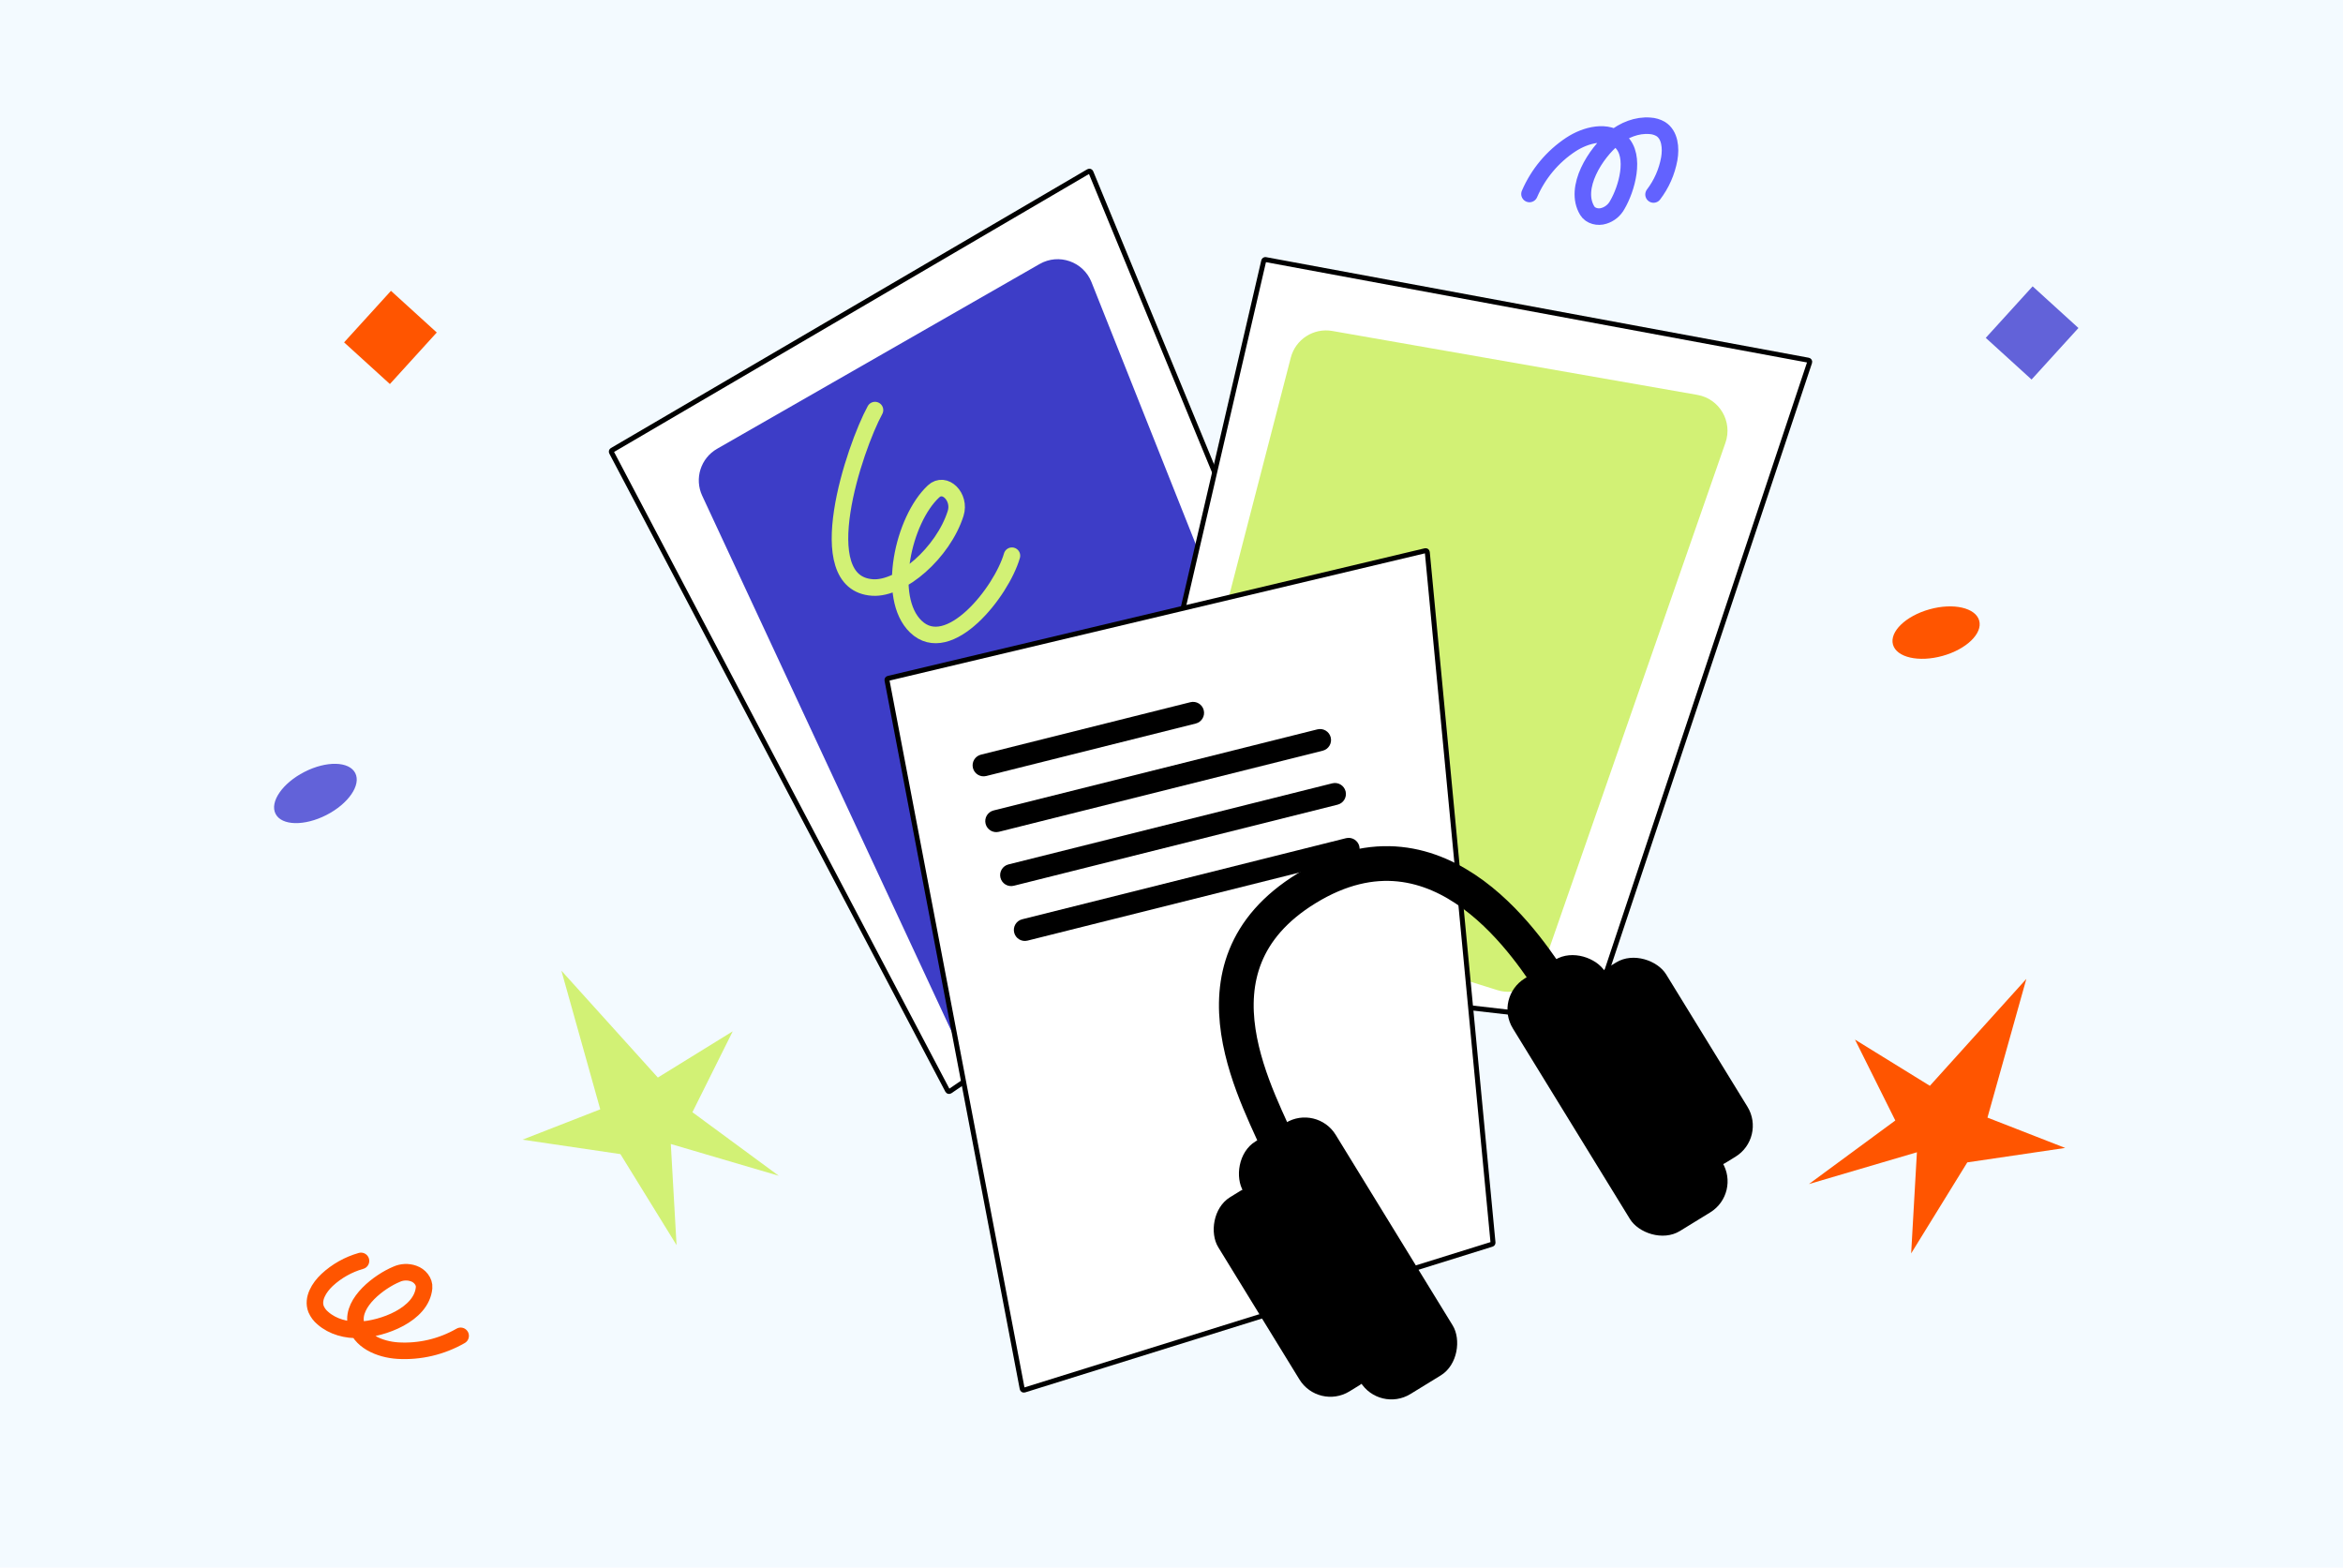 <?xml version="1.0" encoding="UTF-8"?> <svg xmlns="http://www.w3.org/2000/svg" width="1417" height="948" viewBox="0 0 1417 948" fill="none"> <rect width="1417" height="948" fill="#F3FAFF"></rect> <path d="M573.085 659.554L369.83 273.59C369.58 273.117 369.748 272.531 370.209 272.261L658.335 103.652C658.859 103.346 659.533 103.573 659.765 104.134L819.612 491.869C819.792 492.306 819.641 492.81 819.251 493.076L574.533 659.914C574.039 660.25 573.363 660.082 573.085 659.554Z" fill="white" stroke="black" stroke-width="3"></path> <path d="M604.139 685.306L424.673 299.787C419.85 289.425 423.764 277.095 433.682 271.413L628.733 159.665C640.348 153.01 655.164 158.184 660.111 170.622L819.515 571.344C823.612 581.644 819.406 593.383 809.7 598.738L634.712 695.284C623.554 701.439 609.517 696.858 604.139 685.306Z" fill="#3D3DC7"></path> <path d="M665.666 582.659L764.275 157.74C764.396 157.219 764.905 156.885 765.431 156.983L1093.67 217.827C1094.27 217.938 1094.63 218.551 1094.44 219.127L961.832 617.001C961.682 617.45 961.239 617.732 960.769 617.678L666.526 583.879C665.932 583.811 665.531 583.241 665.666 582.659Z" fill="white" stroke="black" stroke-width="3"></path> <path d="M703.634 513.753L780.638 216.306C783.512 205.204 794.433 198.172 805.73 200.15L1026.55 238.811C1039.91 241.151 1047.99 254.909 1043.53 267.72L932.975 585.037C929.068 596.25 916.969 602.34 905.636 598.797L718.369 540.265C707.177 536.767 700.695 525.105 703.634 513.753Z" fill="#D2F175"></path> <path d="M618.211 839.876L536.435 411.398C536.334 410.873 536.665 410.361 537.186 410.238L861.974 333.049C862.565 332.908 863.143 333.322 863.201 333.927L902.941 751.431C902.986 751.902 902.695 752.34 902.243 752.481L619.491 840.643C618.92 840.821 618.323 840.462 618.211 839.876Z" fill="white" stroke="black" stroke-width="3"></path> <path d="M719.93 424.661L593.249 456.385C589.686 457.277 587.521 460.889 588.413 464.452C589.306 468.015 592.917 470.18 596.48 469.288L723.161 437.564C726.724 436.672 728.889 433.06 727.996 429.497C727.104 425.934 723.493 423.769 719.93 424.661Z" fill="black"></path> <path d="M814.013 506.904L618.192 555.942C614.63 556.834 612.465 560.446 613.357 564.009C614.249 567.571 617.861 569.736 621.424 568.844L817.244 519.806C820.807 518.914 822.972 515.302 822.08 511.739C821.188 508.176 817.576 506.011 814.013 506.904Z" fill="black"></path> <path d="M796.725 441.09L600.904 490.128C597.341 491.02 595.176 494.632 596.069 498.195C596.961 501.758 600.572 503.923 604.135 503.031L799.956 453.993C803.519 453.1 805.684 449.489 804.792 445.926C803.899 442.363 800.288 440.198 796.725 441.09Z" fill="black"></path> <path d="M805.723 473.723L609.902 522.761C606.339 523.653 604.174 527.265 605.066 530.828C605.958 534.391 609.57 536.556 613.133 535.664L808.954 486.626C812.517 485.733 814.682 482.122 813.789 478.559C812.897 474.996 809.285 472.831 805.723 473.723Z" fill="black"></path> <path d="M1159.31 696.841L1155.83 758L1189.78 702.955L1249 694.222L1201.98 675.873L1225.49 592L1167.14 656.652L1121.86 628.697L1146.24 677.62L1094 716.063L1159.31 696.841Z" fill="#FF5500"></path> <path d="M405.691 691.841L409.172 753L375.217 697.955L316 689.222L363.021 670.873L339.51 587L397.857 651.652L443.137 623.697L418.756 672.62L471 711.063L405.691 691.841Z" fill="#D2F175"></path> <path d="M264.147 201.08L236.447 175.884L208.1 207.048L235.8 232.244L264.147 201.08Z" fill="#FF5500"></path> <path d="M1257 198.357L1229.3 173.161L1200.95 204.325L1228.65 229.522L1257 198.357Z" fill="#6262D9"></path> <path d="M197.423 492.877C210.727 486.066 218.528 474.714 214.846 467.522C211.164 460.33 197.394 460.021 184.09 466.832C170.785 473.644 162.985 484.995 166.667 492.187C170.349 499.379 184.119 499.688 197.423 492.877Z" fill="#6262D9"></path> <path d="M1174.83 396.659C1189.23 392.653 1199.14 383.096 1196.98 375.312C1194.81 367.527 1181.38 364.465 1166.98 368.47C1152.58 372.476 1142.67 382.034 1144.83 389.818C1147 397.602 1160.43 400.665 1174.83 396.659Z" fill="#FF5500"></path> <path d="M612 336.064C605.65 358.005 573.794 398.178 553.857 378.924C535.761 361.47 546.183 314.285 564.587 297.176C571.363 290.842 581.114 300.56 577.948 310.512C570.384 334.272 544.958 356.394 527.769 355.3C489.201 352.848 516.803 270.674 529.184 248" stroke="#D2F175" stroke-width="10" stroke-miterlimit="10" stroke-linecap="round"></path> <path d="M925 117.314C930.246 105.128 938.921 94.749 949.958 87.452C959.087 81.435 972.261 78.149 980.216 85.637C989.561 94.45 983.764 114.31 978.103 123.93C976.391 127.094 973.517 129.459 970.093 130.52C966.482 131.718 961.913 130.674 959.917 127.38C951.42 113.384 965.218 92.417 975.927 83.677C982.076 78.666 989.94 75.444 997.832 76.08C1000.13 76.192 1002.37 76.855 1004.36 78.013C1009.98 81.553 1010.68 89.522 1009.53 96.075C1008.1 103.912 1004.85 111.296 1000.03 117.622" stroke="#6262FF" stroke-width="10" stroke-miterlimit="10" stroke-linecap="round"></path> <path d="M278.595 807.855C267.084 814.472 253.891 817.581 240.638 816.8C229.685 816.14 217.106 810.86 215.171 800.079C212.907 787.399 229.447 774.962 239.759 770.65C243.028 769.142 246.758 768.973 250.15 770.179C253.777 771.389 256.835 774.97 256.474 778.81C254.956 795.134 231.308 803.653 217.455 804.227C209.506 804.549 201.243 802.408 195.264 797.158C193.479 795.687 192.072 793.811 191.158 791.686C188.748 785.474 192.943 778.663 197.784 774.098C203.62 768.676 210.659 764.714 218.322 762.537" stroke="#FF5500" stroke-width="10" stroke-miterlimit="10" stroke-linecap="round"></path> <path d="M940.021 596.915C927.011 577.934 872.351 486.762 790.103 537.288C712.261 585.108 762.976 666.566 775.524 697.968" stroke="black" stroke-width="21" stroke-linejoin="round"></path> <rect x="903.429" y="603.21" width="65.501" height="179.267" rx="22" transform="rotate(-31.563 903.429 603.21)" fill="black"></rect> <rect x="952.443" y="597.377" width="51.291" height="137.897" rx="22" transform="rotate(-31.563 952.443 597.377)" fill="black"></rect> <rect width="65.501" height="179.267" rx="22" transform="matrix(-0.852 0.523 0.523 0.852 796.303 667.563)" fill="black"></rect> <rect width="51.291" height="137.897" rx="22" transform="matrix(-0.852 0.523 0.523 0.852 768.943 708.647)" fill="black"></rect> </svg> 
